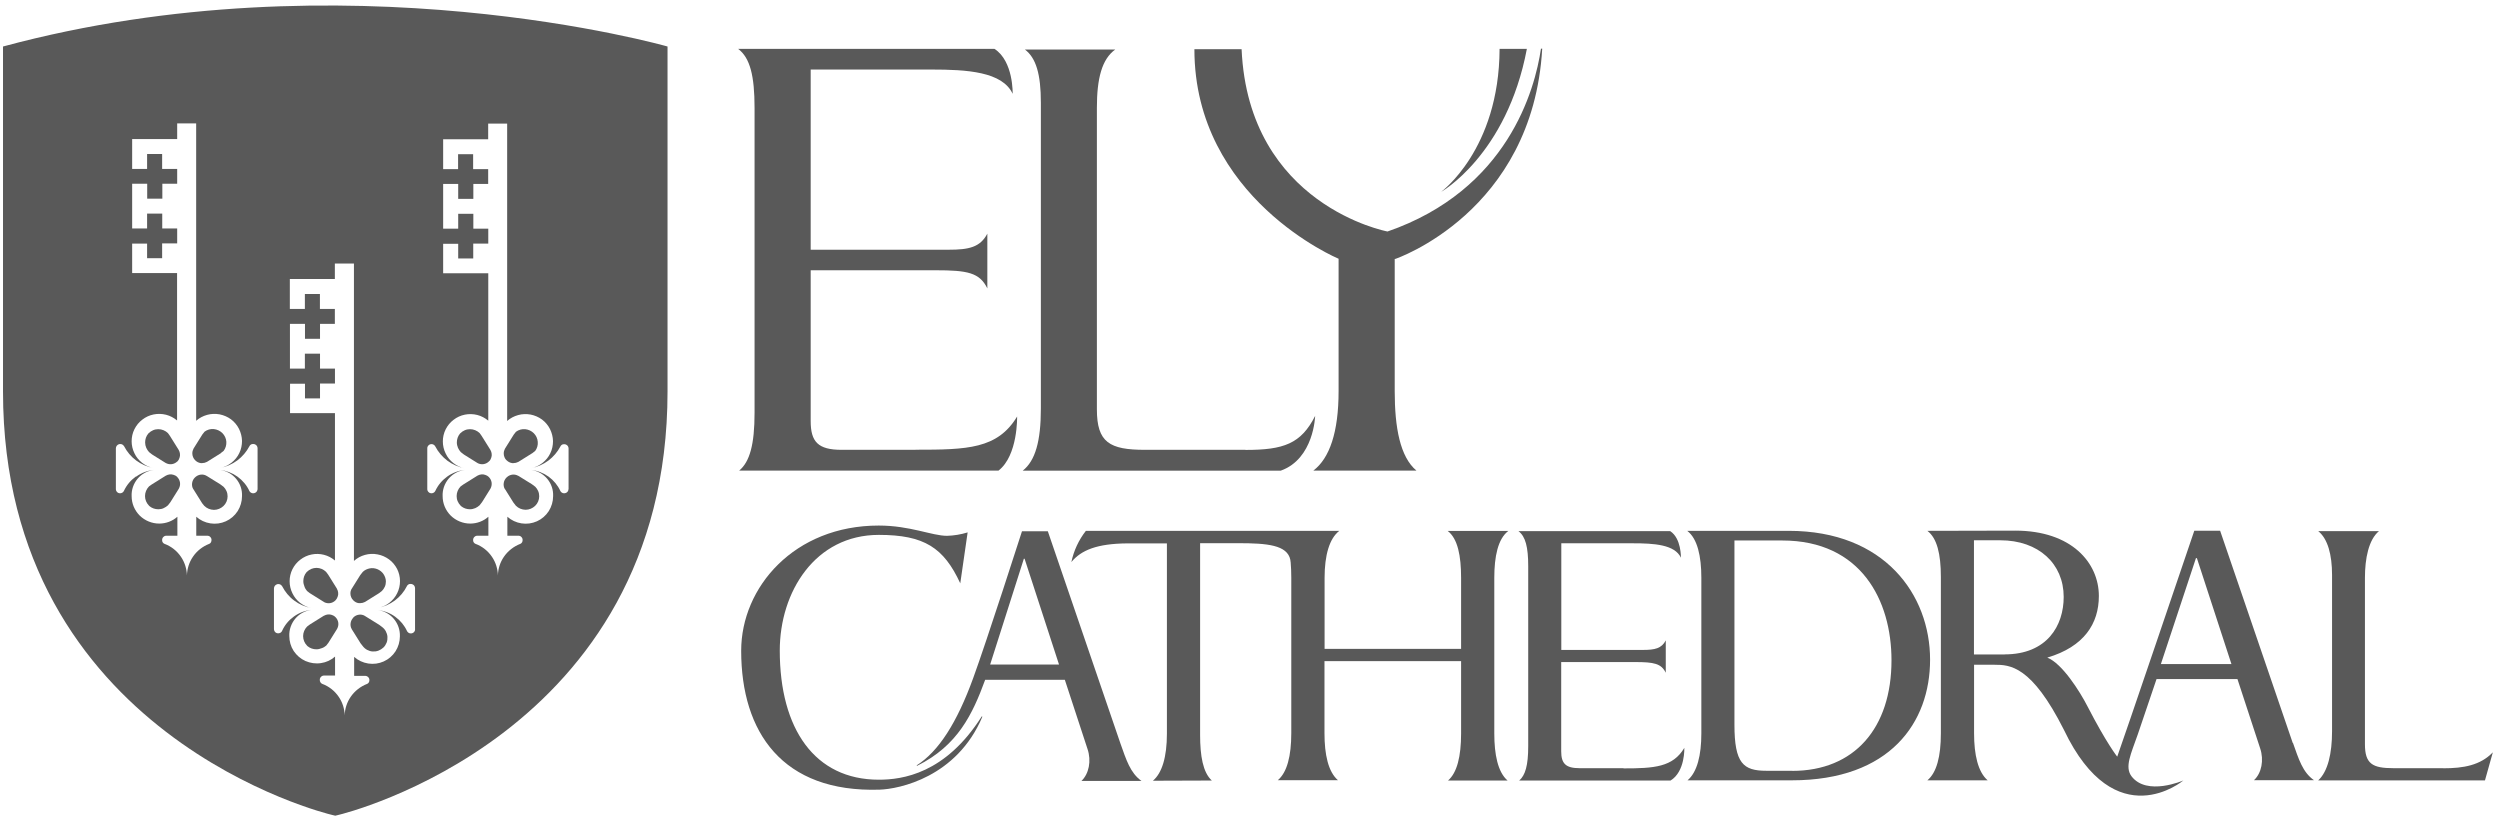 <?xml version="1.0" encoding="UTF-8"?>
<svg xmlns="http://www.w3.org/2000/svg" width="241" height="79" viewBox="0 0 241 79" fill="none">
  <g clip-path="url(#clip0_2023_1023)">
    <path d="M21.29 43.673L21.56 43.463C21.75 43.213 21.84 42.893 21.82 42.583C21.8 42.273 21.66 41.973 21.44 41.753C21.22 41.533 20.92 41.393 20.61 41.363C20.29 41.333 19.98 41.423 19.72 41.613L19.5 41.893L19.47 41.943L18.67 43.223L18.65 43.263C18.58 43.393 18.54 43.543 18.54 43.703C18.54 43.823 18.56 43.943 18.61 44.063C18.66 44.183 18.73 44.283 18.81 44.363L18.83 44.383C18.97 44.523 19.15 44.613 19.35 44.643C19.4 44.643 19.44 44.643 19.49 44.643C19.64 44.643 19.8 44.603 19.93 44.533L19.97 44.513L21.25 43.713L21.3 43.683L21.29 43.673Z" fill="#595959"></path>
    <path d="M16 44.643C16.17 44.733 16.37 44.773 16.57 44.743C16.76 44.713 16.95 44.623 17.09 44.483V44.503C17.14 44.443 17.19 44.383 17.23 44.313C17.29 44.203 17.33 44.073 17.35 43.943C17.36 43.813 17.35 43.683 17.31 43.563L17.24 43.403L17.22 43.363L16.42 42.083L16.39 42.033L16.19 41.753C15.94 41.513 15.61 41.373 15.26 41.373C15.09 41.373 14.92 41.403 14.76 41.473C14.6 41.543 14.46 41.633 14.34 41.753C14.34 41.753 14.31 41.783 14.29 41.803C14.09 42.043 13.99 42.343 13.99 42.653C13.99 42.833 14.03 43.013 14.1 43.173C14.17 43.323 14.26 43.463 14.37 43.583L14.64 43.793L14.68 43.823L15.96 44.623L16 44.643Z" fill="#595959"></path>
    <path d="M19.9 45.862C19.74 45.772 19.55 45.732 19.37 45.752C19.19 45.772 19.01 45.842 18.87 45.962C18.85 45.982 18.82 46.002 18.8 46.022L18.78 46.042C18.64 46.182 18.55 46.362 18.52 46.562C18.49 46.762 18.52 46.962 18.62 47.132L18.65 47.172L19.45 48.452L19.48 48.502L19.69 48.762C19.94 49.012 20.27 49.142 20.62 49.152C20.97 49.152 21.3 49.012 21.55 48.772C21.8 48.532 21.94 48.192 21.94 47.852C21.94 47.682 21.91 47.512 21.84 47.352C21.77 47.192 21.68 47.052 21.56 46.932L21.28 46.722L21.24 46.692L19.95 45.892L19.9 45.872V45.862Z" fill="#595959"></path>
    <path d="M48.69 47.162L49.49 48.442L49.53 48.492L49.73 48.752C49.98 49.002 50.31 49.132 50.66 49.142C51.01 49.142 51.34 49.002 51.59 48.762C51.84 48.522 51.98 48.182 51.98 47.842C51.98 47.672 51.95 47.502 51.88 47.342C51.81 47.182 51.72 47.042 51.6 46.922L51.32 46.712L51.28 46.682L49.99 45.882L49.94 45.862C49.78 45.772 49.59 45.732 49.41 45.752C49.23 45.772 49.05 45.842 48.91 45.962C48.89 45.982 48.86 46.002 48.84 46.022L48.82 46.042C48.68 46.182 48.59 46.362 48.56 46.562C48.53 46.762 48.56 46.962 48.66 47.132L48.69 47.172V47.162Z" fill="#595959"></path>
    <path d="M17.11 46.003C17.05 45.943 16.991 45.893 16.921 45.853C16.811 45.793 16.68 45.753 16.55 45.733C16.421 45.723 16.291 45.733 16.171 45.773L16.011 45.843L15.97 45.863L14.691 46.663L14.64 46.693L14.361 46.893C14.12 47.143 13.98 47.473 13.98 47.823C13.98 47.993 14.011 48.163 14.081 48.323C14.15 48.483 14.241 48.623 14.361 48.743C14.361 48.743 14.39 48.773 14.411 48.793C14.65 48.993 14.95 49.093 15.261 49.093C15.441 49.093 15.62 49.063 15.78 48.983C15.931 48.913 16.07 48.823 16.191 48.713L16.401 48.443L16.43 48.403L17.23 47.123L17.25 47.083C17.34 46.913 17.381 46.713 17.351 46.513C17.32 46.313 17.23 46.133 17.09 45.993H17.11V46.003Z" fill="#595959"></path>
    <path d="M48.83 44.363L48.85 44.383C48.99 44.523 49.17 44.613 49.37 44.643C49.42 44.643 49.46 44.643 49.51 44.643C49.66 44.643 49.82 44.603 49.95 44.533L49.99 44.513L51.27 43.713L51.32 43.683L51.59 43.473C51.78 43.223 51.87 42.903 51.84 42.593C51.82 42.283 51.68 41.983 51.46 41.763C51.24 41.543 50.94 41.403 50.63 41.373C50.31 41.343 50 41.433 49.74 41.623L49.52 41.903L49.49 41.953L48.69 43.233L48.67 43.273C48.6 43.403 48.56 43.553 48.56 43.713C48.56 43.833 48.58 43.953 48.63 44.073C48.68 44.193 48.74 44.293 48.83 44.373V44.363Z" fill="#595959"></path>
    <path d="M35.16 59.362C35 59.272 34.81 59.232 34.63 59.252C34.45 59.272 34.27 59.342 34.13 59.462L34.06 59.522V59.542C33.92 59.682 33.83 59.862 33.8 60.062C33.77 60.262 33.8 60.462 33.9 60.632L33.92 60.672L34.72 61.952L34.75 62.002L34.96 62.272C35.07 62.422 35.22 62.552 35.38 62.642C35.55 62.732 35.73 62.792 35.92 62.802C36.11 62.812 36.3 62.792 36.48 62.722C36.66 62.652 36.82 62.552 36.96 62.422C37.1 62.292 37.2 62.122 37.27 61.952C37.34 61.772 37.36 61.582 37.35 61.392C37.34 61.202 37.28 61.022 37.19 60.852C37.1 60.682 36.97 60.542 36.82 60.432L36.54 60.222L36.49 60.192L35.2 59.392L35.15 59.372L35.16 59.362Z" fill="#595959"></path>
    <path d="M33.89 56.763C33.82 56.893 33.78 57.043 33.78 57.203C33.78 57.323 33.8 57.443 33.85 57.563C33.9 57.673 33.96 57.783 34.05 57.863L34.07 57.883C34.21 58.023 34.39 58.123 34.59 58.143H34.73C34.88 58.143 35.04 58.103 35.17 58.033L35.21 58.013L36.49 57.213L36.54 57.183L36.81 56.973C36.93 56.853 37.03 56.713 37.1 56.553C37.17 56.393 37.2 56.223 37.2 56.053C37.2 55.803 37.11 55.553 36.97 55.343C36.83 55.133 36.62 54.973 36.39 54.873C36.15 54.773 35.89 54.743 35.64 54.793C35.39 54.843 35.15 54.953 34.97 55.133L34.75 55.413L34.72 55.453L33.92 56.733L33.9 56.773L33.89 56.763Z" fill="#595959"></path>
    <path d="M0.29 4.483V37.743C0.29 70.913 31.67 78.483 31.99 78.553L32.32 78.633L32.65 78.553C32.96 78.483 64.35 70.913 64.35 37.743V4.483C64.35 4.483 33.24 -4.407 0.29 4.483ZM54.8 47.143C54.8 47.193 54.79 47.253 54.77 47.303C54.75 47.353 54.72 47.403 54.68 47.433C54.64 47.473 54.6 47.503 54.54 47.523C54.48 47.543 54.44 47.553 54.38 47.553C54.31 47.553 54.23 47.533 54.17 47.493C54.11 47.453 54.05 47.403 54.02 47.333C53.77 46.783 53.38 46.313 52.89 45.953C52.4 45.603 51.83 45.373 51.22 45.303C51.82 45.393 52.37 45.693 52.76 46.163C53.15 46.633 53.35 47.223 53.32 47.833C53.32 48.343 53.17 48.843 52.9 49.273C52.62 49.703 52.23 50.043 51.76 50.253C51.29 50.463 50.77 50.533 50.27 50.453C49.76 50.373 49.29 50.153 48.91 49.813V51.643H49.97C50.02 51.643 50.08 51.653 50.13 51.673C50.18 51.693 50.23 51.723 50.26 51.763C50.3 51.803 50.33 51.843 50.35 51.893C50.37 51.943 50.38 51.993 50.38 52.053C50.38 52.133 50.37 52.203 50.33 52.273C50.29 52.343 50.24 52.393 50.17 52.423C49.52 52.673 48.96 53.113 48.57 53.683C48.21 54.213 48.01 54.833 48 55.473C47.98 54.833 47.79 54.213 47.43 53.683C47.04 53.103 46.48 52.663 45.83 52.423C45.76 52.393 45.7 52.343 45.66 52.273C45.62 52.203 45.6 52.133 45.61 52.053C45.61 52.003 45.61 51.943 45.64 51.893C45.66 51.843 45.69 51.793 45.73 51.763C45.77 51.723 45.81 51.693 45.86 51.673C45.91 51.653 45.96 51.643 46.02 51.643H47.08V49.813C46.6 50.243 45.97 50.473 45.33 50.473C44.63 50.473 43.95 50.193 43.45 49.703C42.95 49.203 42.67 48.533 42.67 47.833C42.64 47.223 42.85 46.623 43.24 46.153C43.64 45.683 44.19 45.383 44.8 45.303C44.19 45.363 43.61 45.583 43.11 45.943C42.61 46.303 42.22 46.773 41.96 47.333C41.93 47.403 41.87 47.453 41.81 47.493C41.75 47.533 41.67 47.553 41.6 47.553C41.55 47.553 41.49 47.543 41.44 47.523C41.39 47.503 41.34 47.473 41.31 47.433C41.27 47.393 41.24 47.353 41.22 47.303C41.2 47.253 41.19 47.203 41.19 47.143V43.223C41.19 43.173 41.19 43.113 41.22 43.063C41.24 43.013 41.27 42.963 41.31 42.933C41.35 42.893 41.39 42.863 41.44 42.843C41.49 42.823 41.54 42.813 41.6 42.813C41.68 42.813 41.75 42.833 41.81 42.873C41.87 42.913 41.93 42.963 41.96 43.033C42.24 43.573 42.64 44.043 43.13 44.413C43.62 44.773 44.19 45.023 44.79 45.143C44.39 45.063 44.02 44.883 43.71 44.643C43.4 44.403 43.13 44.083 42.96 43.713C42.78 43.353 42.69 42.953 42.69 42.553C42.69 42.153 42.78 41.753 42.96 41.393C43.14 41.033 43.4 40.713 43.72 40.473C44.04 40.223 44.41 40.053 44.81 39.973C45.21 39.893 45.61 39.903 46.01 40.003C46.4 40.103 46.76 40.293 47.07 40.553V26.343H42.72V23.503H44.17V24.913H45.62V23.483H47.07V22.043H45.63V20.613H44.17V22.043H42.72V17.733H44.17V19.173H45.63V17.733H47.06V16.303H45.61V14.863H44.16V16.303H42.72V13.423H47.06V11.913H48.89V40.583C49.19 40.313 49.55 40.123 49.95 40.013C50.34 39.903 50.75 39.893 51.15 39.963C51.55 40.043 51.92 40.203 52.25 40.443C52.57 40.683 52.84 41.003 53.02 41.363C53.2 41.723 53.3 42.123 53.31 42.523C53.31 42.923 53.23 43.323 53.05 43.693C52.88 44.053 52.62 44.373 52.3 44.623C51.98 44.873 51.61 45.053 51.22 45.133C51.81 45.013 52.37 44.763 52.86 44.403C53.34 44.043 53.74 43.573 54.02 43.043C54.05 42.973 54.1 42.913 54.17 42.873C54.23 42.833 54.31 42.813 54.39 42.823C54.45 42.823 54.5 42.823 54.55 42.853C54.6 42.873 54.65 42.903 54.69 42.943C54.73 42.983 54.76 43.023 54.78 43.083C54.8 43.133 54.81 43.193 54.81 43.243V47.163L54.8 47.143ZM13.09 45.943C12.59 46.303 12.2 46.773 11.94 47.333C11.91 47.403 11.85 47.453 11.79 47.493C11.73 47.533 11.65 47.553 11.58 47.553C11.53 47.553 11.47 47.543 11.42 47.523C11.37 47.503 11.32 47.473 11.29 47.433C11.25 47.393 11.22 47.353 11.2 47.303C11.18 47.253 11.17 47.203 11.17 47.143V43.223C11.17 43.133 11.2 43.043 11.26 42.963C11.32 42.893 11.4 42.833 11.49 42.813C11.58 42.793 11.67 42.803 11.76 42.833C11.84 42.873 11.91 42.933 11.96 43.013C12.24 43.553 12.64 44.033 13.13 44.393C13.62 44.753 14.19 45.003 14.79 45.123C14.39 45.043 14.02 44.863 13.71 44.623C13.39 44.373 13.13 44.063 12.96 43.693C12.78 43.333 12.69 42.933 12.69 42.533C12.69 42.133 12.78 41.733 12.96 41.373C13.14 41.013 13.4 40.693 13.72 40.453C14.04 40.203 14.41 40.033 14.81 39.953C15.21 39.873 15.61 39.883 16.01 39.983C16.4 40.083 16.76 40.273 17.07 40.533V26.323H12.74V23.483H14.18V24.893H15.63V23.463H17.08V22.023H15.64V20.593H14.18V22.023H12.74V17.713H14.19V19.153H15.65V17.713H17.08V16.283H15.63V14.843H14.18V16.283H12.74V13.403H17.08V11.893H18.91V40.563C19.21 40.293 19.57 40.103 19.97 39.993C20.36 39.883 20.77 39.873 21.17 39.943C21.57 40.023 21.94 40.183 22.27 40.423C22.59 40.663 22.86 40.983 23.04 41.343C23.22 41.703 23.32 42.103 23.33 42.503C23.33 42.903 23.25 43.303 23.07 43.673C22.9 44.033 22.64 44.353 22.32 44.603C22 44.853 21.63 45.033 21.24 45.113C21.83 44.993 22.39 44.743 22.88 44.383C23.36 44.023 23.76 43.553 24.04 43.023C24.07 42.953 24.12 42.893 24.19 42.853C24.25 42.813 24.33 42.793 24.41 42.803C24.47 42.803 24.52 42.803 24.57 42.833C24.62 42.853 24.67 42.883 24.71 42.923C24.75 42.963 24.78 43.003 24.8 43.063C24.82 43.113 24.83 43.173 24.83 43.223V47.143C24.83 47.193 24.81 47.253 24.79 47.303C24.77 47.353 24.74 47.403 24.7 47.433C24.66 47.473 24.62 47.503 24.56 47.523C24.51 47.543 24.46 47.553 24.4 47.553C24.33 47.553 24.25 47.533 24.19 47.493C24.13 47.453 24.07 47.403 24.04 47.333C23.79 46.783 23.39 46.313 22.9 45.953C22.41 45.603 21.83 45.373 21.23 45.303C21.83 45.393 22.38 45.693 22.77 46.163C23.16 46.633 23.36 47.223 23.33 47.833C23.33 48.343 23.18 48.843 22.91 49.273C22.63 49.703 22.24 50.043 21.77 50.253C21.3 50.463 20.79 50.533 20.28 50.453C19.77 50.373 19.3 50.153 18.92 49.813V51.643H19.98C20.03 51.643 20.09 51.653 20.14 51.673C20.19 51.693 20.24 51.723 20.27 51.763C20.31 51.803 20.34 51.843 20.36 51.893C20.38 51.943 20.39 51.993 20.39 52.053C20.39 52.133 20.37 52.203 20.34 52.273C20.3 52.343 20.25 52.393 20.18 52.423C19.53 52.673 18.97 53.113 18.59 53.683C18.23 54.213 18.04 54.833 18.02 55.463C18 54.833 17.81 54.213 17.45 53.683C17.06 53.103 16.5 52.663 15.85 52.423C15.78 52.393 15.72 52.343 15.68 52.273C15.64 52.203 15.62 52.133 15.63 52.053C15.63 52.003 15.63 51.943 15.66 51.893C15.68 51.843 15.71 51.793 15.75 51.763C15.79 51.723 15.83 51.693 15.88 51.673C15.93 51.653 15.98 51.643 16.04 51.643H17.1V49.813C16.62 50.243 15.99 50.473 15.35 50.473C14.65 50.473 13.97 50.193 13.47 49.703C12.97 49.203 12.69 48.533 12.69 47.833C12.66 47.223 12.87 46.623 13.26 46.153C13.65 45.683 14.21 45.383 14.82 45.303C14.21 45.363 13.63 45.583 13.13 45.943H13.09ZM30.88 65.753C30.84 65.683 30.82 65.613 30.83 65.533C30.83 65.483 30.83 65.423 30.86 65.373C30.88 65.323 30.91 65.273 30.95 65.243C30.99 65.203 31.03 65.173 31.08 65.153C31.13 65.133 31.18 65.123 31.24 65.123H32.3V63.293C31.92 63.633 31.44 63.853 30.94 63.923C30.43 64.003 29.92 63.923 29.45 63.723C28.98 63.513 28.59 63.173 28.31 62.753C28.03 62.323 27.89 61.823 27.89 61.323C27.86 60.713 28.07 60.113 28.46 59.643C28.85 59.173 29.41 58.873 30.02 58.793C29.41 58.853 28.83 59.073 28.33 59.433C27.83 59.793 27.44 60.263 27.19 60.823C27.16 60.893 27.11 60.953 27.04 60.993C26.97 61.033 26.9 61.053 26.82 61.053C26.77 61.053 26.71 61.043 26.66 61.023C26.61 61.003 26.56 60.973 26.53 60.933C26.49 60.893 26.46 60.853 26.44 60.793C26.42 60.743 26.41 60.693 26.41 60.633V56.723C26.41 56.633 26.44 56.543 26.5 56.463C26.56 56.393 26.64 56.343 26.73 56.313C26.82 56.293 26.91 56.303 27 56.333C27.08 56.373 27.15 56.433 27.2 56.513C27.48 57.053 27.87 57.533 28.36 57.893C28.85 58.263 29.42 58.503 30.02 58.623C29.63 58.543 29.26 58.363 28.94 58.123C28.62 57.873 28.37 57.563 28.19 57.193C28.01 56.823 27.92 56.433 27.92 56.033C27.92 55.633 28.01 55.233 28.19 54.873C28.37 54.513 28.63 54.193 28.95 53.953C29.27 53.703 29.64 53.533 30.04 53.453C30.44 53.373 30.84 53.383 31.23 53.483C31.62 53.583 31.98 53.773 32.29 54.033V39.823H27.96V36.993H29.4V38.403H30.85V36.973H32.29V35.533H30.85V34.093H29.39V35.533H27.95V31.223H29.4V32.663H30.85V31.223H32.28V29.783H30.84V28.343H29.39V29.783H27.94V26.893H32.28V25.403H34.12V54.073C34.42 53.803 34.78 53.603 35.18 53.493C35.57 53.383 35.99 53.363 36.39 53.443C36.79 53.513 37.17 53.683 37.5 53.923C37.83 54.163 38.09 54.483 38.28 54.843C38.46 55.203 38.56 55.603 38.56 56.013C38.56 56.423 38.47 56.823 38.29 57.183C38.11 57.553 37.85 57.863 37.53 58.113C37.21 58.363 36.83 58.533 36.43 58.613C37.02 58.493 37.58 58.243 38.07 57.883C38.55 57.523 38.95 57.053 39.22 56.513C39.25 56.443 39.3 56.383 39.37 56.343C39.43 56.303 39.51 56.283 39.59 56.293C39.64 56.293 39.7 56.293 39.75 56.323C39.8 56.343 39.85 56.373 39.89 56.413C39.93 56.453 39.96 56.493 39.98 56.553C40 56.603 40.01 56.663 40.01 56.713V60.643C40.02 60.693 40.01 60.753 39.99 60.803C39.97 60.853 39.94 60.903 39.9 60.943C39.86 60.983 39.81 61.013 39.76 61.033C39.71 61.053 39.65 61.063 39.6 61.063C39.52 61.063 39.45 61.043 39.39 61.003C39.33 60.963 39.27 60.903 39.24 60.843C38.99 60.293 38.6 59.823 38.11 59.463C37.62 59.103 37.05 58.883 36.44 58.813C37.04 58.893 37.59 59.203 37.98 59.673C38.37 60.143 38.57 60.733 38.55 61.343C38.55 61.853 38.4 62.353 38.13 62.783C37.85 63.213 37.46 63.553 36.99 63.763C36.52 63.973 36.01 64.043 35.5 63.963C34.99 63.883 34.52 63.663 34.14 63.323V65.153H35.2C35.31 65.153 35.41 65.193 35.49 65.273C35.57 65.343 35.61 65.453 35.61 65.553C35.61 65.633 35.6 65.703 35.56 65.773C35.52 65.843 35.47 65.893 35.4 65.923C34.75 66.173 34.19 66.613 33.8 67.183C33.44 67.713 33.24 68.333 33.23 68.963C33.21 68.323 33.02 67.713 32.66 67.183C32.27 66.603 31.71 66.163 31.06 65.923C30.99 65.893 30.93 65.843 30.89 65.773L30.88 65.753Z" fill="#595959"></path>
    <path d="M47.141 46.003C47.081 45.943 47.02 45.893 46.95 45.853C46.84 45.793 46.711 45.753 46.59 45.733C46.461 45.723 46.331 45.733 46.211 45.773C46.16 45.793 46.1 45.813 46.05 45.843L46.011 45.863L44.73 46.663L44.681 46.693L44.401 46.893C44.16 47.143 44.02 47.473 44.02 47.823C44.02 47.993 44.05 48.163 44.12 48.323C44.191 48.483 44.281 48.623 44.401 48.743L44.45 48.793C44.691 48.993 44.99 49.093 45.3 49.093C45.48 49.093 45.651 49.053 45.821 48.983C45.971 48.913 46.111 48.823 46.23 48.713L46.441 48.443L46.471 48.403L47.27 47.123L47.291 47.083C47.38 46.913 47.42 46.713 47.391 46.513C47.361 46.313 47.27 46.133 47.13 45.993H47.141V46.003Z" fill="#595959"></path>
    <path d="M32.35 59.503C32.29 59.443 32.23 59.393 32.16 59.353C32.05 59.293 31.92 59.253 31.8 59.233C31.67 59.223 31.54 59.233 31.42 59.273C31.37 59.293 31.31 59.313 31.26 59.343L31.21 59.363L29.93 60.163L29.88 60.193L29.6 60.403C29.36 60.653 29.22 60.983 29.22 61.323C29.22 61.663 29.36 62.003 29.6 62.243L29.65 62.293C29.89 62.493 30.19 62.593 30.5 62.593C30.68 62.593 30.85 62.553 31.02 62.483C31.18 62.433 31.32 62.343 31.45 62.233L31.66 61.963L31.69 61.913L32.49 60.633L32.51 60.593C32.6 60.423 32.64 60.223 32.61 60.023C32.58 59.823 32.49 59.643 32.35 59.503Z" fill="#595959"></path>
    <path d="M46.04 44.643C46.21 44.733 46.41 44.773 46.61 44.743C46.81 44.713 46.99 44.623 47.13 44.483C47.19 44.443 47.24 44.373 47.28 44.303C47.34 44.193 47.38 44.063 47.4 43.943C47.41 43.813 47.4 43.683 47.36 43.563C47.34 43.513 47.32 43.453 47.29 43.403L47.27 43.363L46.47 42.083L46.44 42.033L46.24 41.753C45.99 41.513 45.66 41.373 45.31 41.373C45.14 41.373 44.97 41.403 44.81 41.473C44.65 41.543 44.51 41.633 44.39 41.753L44.34 41.803C44.14 42.043 44.04 42.343 44.04 42.653C44.04 42.833 44.08 43.003 44.15 43.173C44.22 43.323 44.31 43.463 44.42 43.583L44.69 43.793L44.73 43.823L46.01 44.623L46.05 44.643H46.04Z" fill="#595959"></path>
    <path d="M31.24 58.043C31.41 58.133 31.61 58.173 31.81 58.143C32.01 58.113 32.19 58.023 32.33 57.883C32.39 57.813 32.44 57.753 32.48 57.683C32.54 57.573 32.58 57.443 32.6 57.323C32.61 57.193 32.6 57.063 32.56 56.943C32.54 56.893 32.52 56.833 32.49 56.783L32.47 56.733L31.67 55.453L31.64 55.403L31.43 55.123C31.18 54.883 30.85 54.743 30.51 54.743C30.17 54.743 29.83 54.883 29.59 55.123L29.54 55.173C29.34 55.413 29.24 55.713 29.24 56.023C29.24 56.203 29.28 56.373 29.35 56.543C29.4 56.703 29.49 56.843 29.6 56.973L29.87 57.183L29.92 57.213L31.2 58.013L31.24 58.033V58.043Z" fill="#595959"></path>
    <path d="M88.25 43.363H81.13C78.85 43.363 78.15 42.583 78.15 40.593V26.053H90.18C93.28 26.053 94.44 26.283 95.18 27.803V22.523C94.49 23.843 93.39 24.073 91.46 24.073H78.15V6.703H89.78C93.23 6.703 96.63 6.913 97.62 9.043C97.62 9.043 97.71 5.903 95.87 4.713H71.16C72.31 5.583 72.74 7.313 72.74 10.413V39.783C72.74 42.873 72.27 44.523 71.26 45.363H96.26C98.14 43.903 98.05 40.153 98.05 40.153C96.16 43.283 93.25 43.353 88.26 43.353L88.25 43.363Z" fill="#595959"></path>
    <path d="M120.06 43.363H110.38C106.96 43.363 105.74 42.653 105.74 39.463V10.383C105.74 7.563 106.22 5.703 107.51 4.773H98.8C99.87 5.583 100.34 7.133 100.34 9.903V39.373C100.34 42.543 99.8 44.423 98.59 45.373H123.46C126.67 44.233 126.78 40.093 126.78 40.093C125.42 42.783 123.74 43.373 120.07 43.373L120.06 43.363Z" fill="#595959"></path>
    <path d="M147.19 4.713H144.56C144.52 14.463 138.9 18.513 138.9 18.513C138.9 18.513 145.25 14.953 147.19 4.713Z" fill="#595959"></path>
    <path d="M133.74 22.313C133.74 22.313 120.36 19.813 119.69 4.743H115.14C115.14 19.143 129.04 24.943 129.04 24.943V37.703C129.04 41.683 128.17 44.173 126.61 45.363H136.54C134.97 44.043 134.45 41.223 134.45 37.713V24.963H134.5C134.5 24.963 147.76 20.483 148.67 4.693H148.55C147.97 8.623 145.36 18.303 133.74 22.323V22.313Z" fill="#595959"></path>
    <path d="M221.02 71.623L214.02 51.163H211.53C211.53 51.163 204.38 72.243 204.1 72.943C204.1 72.943 203.07 71.653 201.24 68.103C200.49 66.643 198.8 63.963 197.36 63.393C200.91 62.343 202.33 60.113 202.33 57.453C202.33 54.263 199.71 51.153 194.27 51.153L185.8 51.173C186.72 51.873 187.1 53.383 187.1 55.613V70.693C187.1 72.933 186.69 74.483 185.8 75.223H191.61C190.68 74.423 190.3 72.763 190.3 70.683V64.083H192.27C193.76 64.083 195.84 64.163 198.96 70.353C203.93 80.763 210.48 75.233 210.48 75.233C210.48 75.233 206.95 76.783 205.47 74.823C204.81 73.923 205.41 72.713 206.09 70.773L207.89 65.463H215.69L217.88 72.143C218.26 73.273 218.02 74.533 217.28 75.213H223.07C221.97 74.443 221.6 73.183 221.04 71.613L221.02 71.623ZM193.25 63.093H190.29V52.083H192.82C196.53 52.083 198.94 54.353 198.94 57.543C198.94 60.313 197.34 63.083 193.24 63.083L193.25 63.093ZM208.31 64.013L211.69 53.803H211.78L215.11 64.013H208.31Z" fill="#595959"></path>
    <path d="M235.51 74.053H230.72C228.7 74.053 227.98 73.633 227.98 71.743V55.703C227.98 53.833 228.34 52.023 229.33 51.203H223.48C224.39 51.933 224.81 53.463 224.81 55.423V70.493C224.81 72.623 224.41 74.383 223.47 75.233H239.55L240.31 72.523C239.11 73.773 237.49 74.063 235.53 74.063L235.51 74.053Z" fill="#595959"></path>
    <path d="M156.49 74.053H152.27C150.92 74.053 150.5 73.593 150.5 72.423V63.823H157.62C159.45 63.823 160.14 63.963 160.58 64.853V61.733C160.18 62.513 159.52 62.653 158.38 62.653H150.51V52.373H157.4C159.44 52.373 161.45 52.493 162.04 53.763C162.04 53.763 162.09 51.903 161.01 51.203H146.38C147.06 51.713 147.32 52.743 147.32 54.573V71.943C147.32 73.773 147.04 74.743 146.45 75.243H161.04C162.46 74.383 162.37 72.093 162.37 72.093C161.27 73.953 159.46 74.073 156.52 74.073L156.49 74.053Z" fill="#595959"></path>
    <path d="M145.4 51.183H139.56C140.53 51.933 140.85 53.583 140.85 55.713V62.553H127.69V55.703C127.69 53.513 128.16 51.903 129.11 51.173H104.68C103.99 52.053 103.51 53.083 103.28 54.183C104.23 53.023 105.78 52.403 108.68 52.383H112.49V70.723C112.49 73.003 112.01 74.533 111.14 75.263L116.82 75.243C115.96 74.463 115.69 72.863 115.69 70.843V52.363H119.36C122.15 52.363 124.1 52.533 124.39 53.973C124.39 54.053 124.41 54.123 124.42 54.203C124.46 54.663 124.48 55.163 124.48 55.683V70.673C124.48 72.893 124.07 74.463 123.18 75.213H128.98C128.04 74.403 127.68 72.733 127.68 70.683V63.733H140.85V70.703C140.85 72.923 140.46 74.493 139.59 75.243H145.33C144.39 74.433 144.05 72.733 144.05 70.703V55.713C144.05 53.643 144.4 51.953 145.39 51.193L145.4 51.183Z" fill="#595959"></path>
    <path d="M172.44 51.173H162.65C163.63 51.923 164.01 53.603 164.01 55.703V70.693C164.01 72.803 163.61 74.433 162.68 75.223H172.73C182.22 75.223 186.06 69.633 186.06 63.593C186.06 57.343 181.68 51.173 172.44 51.173ZM172.77 74.303H170.28C168.05 74.303 167.2 73.593 167.2 69.853V52.103H171.8C179.42 52.103 182.34 57.893 182.34 63.653C182.34 70.193 178.76 74.313 172.77 74.313V74.303Z" fill="#595959"></path>
    <path d="M94.64 69.063C91.13 74.603 86.97 75.163 84.72 75.163C78.54 75.163 75.17 70.273 75.17 62.713C75.17 57.053 78.58 51.563 84.72 51.563C89.09 51.563 90.98 52.793 92.57 56.233L93.28 51.323C92.63 51.523 91.97 51.633 91.29 51.653C89.85 51.653 87.74 50.663 84.71 50.663C76.57 50.663 71.45 56.603 71.45 62.733C71.45 70.573 75.41 76.423 84.8 76.123C86.68 76.063 92.24 74.923 94.7 69.093L94.64 69.053V69.063Z" fill="#595959"></path>
    <path d="M88.41 73.823C92.34 71.873 93.76 68.833 94.97 65.533H102.65L104.84 72.213C105.22 73.343 104.98 74.593 104.25 75.283H110.04C108.95 74.503 108.57 73.243 108.01 71.673L101.01 51.213H98.52C98.52 51.213 95.12 61.803 93.81 65.383C92.26 69.643 90.49 72.443 88.36 73.783L88.42 73.833L88.41 73.823ZM95.45 64.063L98.7 53.863H98.77L102.09 64.063H95.46H95.45Z" fill="#595959"></path>
  </g>
  <defs>
    <clipPath id="clip0_2023_1023">
      <rect width="240" height="78.1" fill="white" transform="translate(0.29 0.533)"></rect>
    </clipPath>
  </defs>
</svg>
